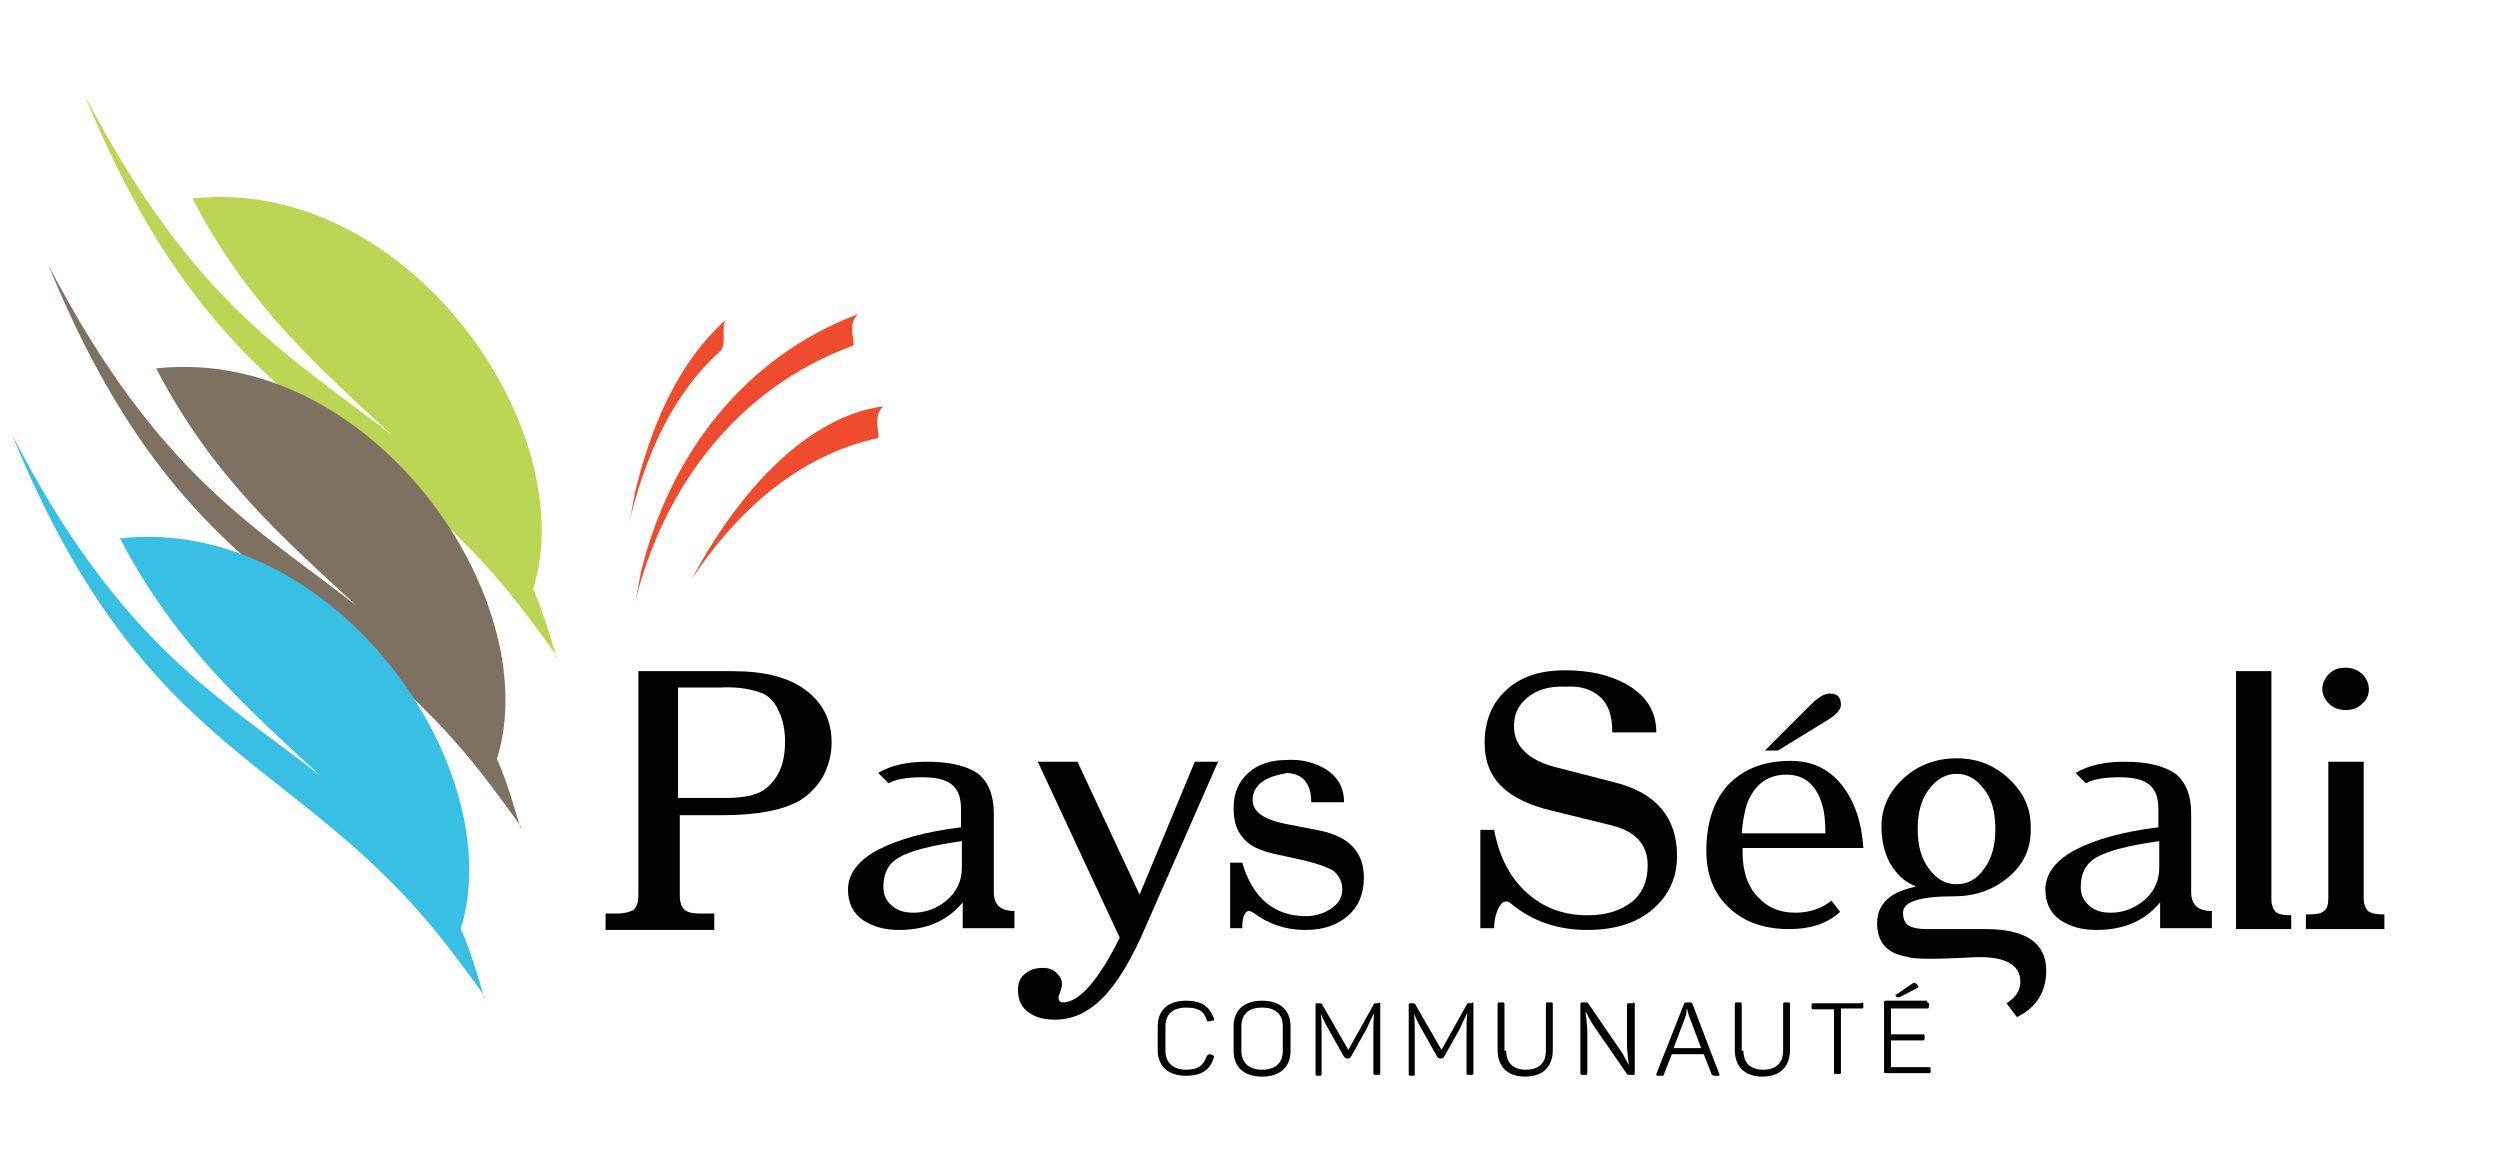 <?xml version="1.0" encoding="UTF-8"?> <svg xmlns="http://www.w3.org/2000/svg" xmlns:xlink="http://www.w3.org/1999/xlink" version="1.1" id="Calque_1" x="0px" y="0px" viewBox="0 0 289.8 135.9" style="enable-background:new 0 0 289.8 135.9;" xml:space="preserve"> <style type="text/css"> .st0{fill:#BBD654;} .st1{fill:#7E7161;} .st2{fill:#38BFE3;} .st3{fill:#EF4B2E;} </style> <g> <path d="M134.2,119c0-1.9,1.2-3,3.3-3c1.8,0,2.7,0.7,3.2,2c0.1,0.2,0,0.3-0.1,0.3l-0.4,0.1c-0.2,0-0.3,0-0.3-0.1 c-0.3-1.1-1-1.5-2.4-1.5c-1.6,0-2.4,0.8-2.4,2.2v2.8c0,1.4,0.9,2.2,2.4,2.2c1.4,0,2-0.5,2.4-1.6c0.1-0.1,0.2-0.2,0.3-0.2l0.4,0.1 c0.1,0.1,0.2,0.2,0.1,0.3c-0.4,1.4-1.4,2.1-3.2,2.1c-2.1,0-3.3-1.1-3.3-3V119z"></path> <path d="M143,119c0-1.9,1.2-3,3.3-3c2.1,0,3.3,1.1,3.3,3v2.8c0,1.9-1.2,3-3.3,3c-2.1,0-3.3-1.1-3.3-3V119z M148.7,119 c0-1.4-0.8-2.2-2.4-2.2c-1.6,0-2.4,0.8-2.4,2.2v2.8c0,1.4,0.9,2.2,2.4,2.2c1.6,0,2.4-0.8,2.4-2.2V119z"></path> <path d="M159.8,116.2c0.2,0,0.2,0.1,0.2,0.2v8c0,0.2-0.1,0.2-0.2,0.2h-0.4c-0.2,0-0.2-0.1-0.2-0.2l0-4.9c0-0.7,0-1.4,0.1-2.1h0 c-0.3,0.6-0.6,1.2-0.9,1.9l-1.8,3.2c-0.1,0.1-0.1,0.2-0.3,0.2h-0.2c-0.1,0-0.2-0.1-0.3-0.2l-1.8-3.2c-0.3-0.5-0.6-1.1-0.9-1.8h0 c0.1,0.7,0.1,1.4,0.1,2.1v4.9c0,0.2-0.1,0.2-0.2,0.2h-0.3c-0.2,0-0.2-0.1-0.2-0.2v-8c0-0.2,0.1-0.2,0.2-0.2h0.3 c0.2,0,0.3,0.1,0.3,0.2l3,5.2l2.9-5.2c0.1-0.2,0.1-0.2,0.3-0.2H159.8z"></path> <path d="M170.6,116.2c0.2,0,0.2,0.1,0.2,0.2v8c0,0.2-0.1,0.2-0.2,0.2h-0.4c-0.2,0-0.2-0.1-0.2-0.2l0-4.9c0-0.7,0-1.4,0.1-2.1h0 c-0.3,0.6-0.6,1.2-0.9,1.9l-1.8,3.2c-0.1,0.1-0.1,0.2-0.3,0.2h-0.2c-0.1,0-0.2-0.1-0.3-0.2l-1.8-3.2c-0.3-0.5-0.6-1.1-0.9-1.8h0 c0.1,0.7,0.1,1.4,0.1,2.1v4.9c0,0.2-0.1,0.2-0.2,0.2h-0.3c-0.2,0-0.2-0.1-0.2-0.2v-8c0-0.2,0.1-0.2,0.2-0.2h0.3 c0.2,0,0.3,0.1,0.3,0.2l3,5.2l2.9-5.2c0.1-0.2,0.1-0.2,0.3-0.2H170.6z"></path> <path d="M174.6,121.8c0,1.4,0.8,2.2,2.3,2.2c1.5,0,2.3-0.8,2.3-2.2v-5.4c0-0.2,0.1-0.2,0.2-0.2h0.4c0.2,0,0.2,0.1,0.2,0.2v5.3 c0,1.9-1.1,3.1-3.2,3.1c-2.1,0-3.2-1.2-3.2-3.1v-5.3c0-0.2,0.1-0.2,0.2-0.2h0.4c0.2,0,0.2,0.1,0.2,0.2V121.8z"></path> <path d="M189.3,116.2c0.2,0,0.2,0.1,0.2,0.2v8c0,0.2-0.1,0.2-0.2,0.2h-0.4c-0.1,0-0.2,0-0.3-0.1l-3.8-5.5c-0.2-0.3-0.4-0.6-0.6-1 c-0.2-0.4-0.3-0.6-0.4-0.7h0c0,0.1,0,0.3,0.1,0.8c0,0.5,0.1,0.9,0.1,1.3v5c0,0.2-0.1,0.2-0.2,0.2h-0.4c-0.2,0-0.2-0.1-0.2-0.2v-8 c0-0.2,0.1-0.2,0.2-0.2h0.4c0.1,0,0.2,0,0.3,0.1l3.7,5.4c0.2,0.3,0.4,0.6,0.6,1c0.2,0.4,0.4,0.7,0.4,0.8h0c0-0.1,0-0.4-0.1-0.9 c0-0.5-0.1-1-0.1-1.3v-4.8c0-0.2,0.1-0.2,0.2-0.2H189.3z"></path> <path d="M199.3,124.5c0.1,0.2,0,0.2-0.2,0.2h-0.3c-0.3,0-0.4-0.1-0.4-0.2l-0.9-2.3h-3.7l-0.9,2.3c0,0.2-0.1,0.2-0.4,0.2h-0.3 c-0.2,0-0.2-0.1-0.2-0.2l3.2-8.1c0-0.1,0.1-0.2,0.3-0.2h0.4c0.2,0,0.3,0.1,0.3,0.2L199.3,124.5z M195.8,117.8 c-0.1-0.3-0.2-0.6-0.2-0.8h-0.1c0,0.3,0,0.5-0.1,0.8l-1.4,3.7h3.2L195.8,117.8z"></path> <path d="M202.1,121.8c0,1.4,0.8,2.2,2.3,2.2c1.5,0,2.3-0.8,2.3-2.2v-5.4c0-0.2,0.1-0.2,0.2-0.2h0.4c0.2,0,0.2,0.1,0.2,0.2v5.3 c0,1.9-1.1,3.1-3.2,3.1c-2.1,0-3.2-1.2-3.2-3.1v-5.3c0-0.2,0.1-0.2,0.2-0.2h0.4c0.2,0,0.2,0.1,0.2,0.2V121.8z"></path> <path d="M215.8,116.2c0.2,0,0.2,0.1,0.2,0.2v0.3c0,0.2-0.1,0.2-0.2,0.2h-2.4v7.4c0,0.2-0.1,0.2-0.2,0.2h-0.4 c-0.2,0-0.2-0.1-0.2-0.2V117h-2.4c-0.2,0-0.2-0.1-0.2-0.2v-0.3c0-0.2,0.1-0.2,0.2-0.2H215.8z"></path> <path d="M223.4,116.2c0.2,0,0.2,0.1,0.2,0.2v0.3c0,0.2-0.1,0.2-0.2,0.2h-4.2v3h3.7c0.2,0,0.2,0.1,0.2,0.2v0.3 c0,0.2-0.1,0.2-0.2,0.2h-3.7v3.1h4.4c0.2,0,0.2,0.1,0.2,0.2v0.3c0,0.2-0.1,0.2-0.2,0.2h-5c-0.2,0-0.2-0.1-0.2-0.2v-8 c0-0.2,0.1-0.2,0.2-0.2H223.4z M221.7,114c0.2-0.1,0.3-0.1,0.4,0l0.2,0.2c0.1,0.1,0.1,0.2,0,0.3l-2.1,1.1c-0.1,0-0.2,0-0.3,0 l-0.1-0.1c-0.1-0.1-0.1-0.2,0-0.2L221.7,114z"></path> </g> <g> <path d="M73.9,77.8h11c3.7,0,6.5,0.7,8.5,2.2s3,3.5,3,6.1c0,1.5-0.4,2.8-1.1,4.1c-0.7,1.1-1.6,2-2.6,2.6c-1.9,1.1-4.9,1.7-9.1,1.7 h-4.8v9.3c0,0.8,0.2,1.4,0.6,1.7c0.4,0.3,1,0.4,1.9,0.4h1.5v1.9H70.2v-1.9h1.3c0.9,0,1.5-0.2,1.9-0.4c0.4-0.3,0.6-0.9,0.6-1.7V77.8 z M78.6,92.5h5.5c2,0,3.5-0.3,4.4-0.9c1.7-1.2,2.5-3,2.5-5.6c0-1.3-0.2-2.5-0.7-3.5c-0.5-1.2-1.3-2-2.4-2.3 c-1.2-0.4-2.7-0.6-4.5-0.5h-4.8V92.5z"></path> <path d="M104.2,107.8c-1.7,0-3-0.4-4.1-1.1c-1.2-0.8-1.8-2-1.8-3.6c0-1.8,1.2-3.4,3.5-4.6c2.3-1.2,5.5-2.1,9.6-2.6v-2.1 c0-1.3-0.3-2.2-1-2.8c-0.7-0.6-1.8-0.9-3.5-0.9c-1.7,0-3,0.2-3.9,0.7l-1.2-1.2c1.5-0.9,3.4-1.3,5.7-1.3c2.7,0,4.6,0.5,5.9,1.4 c1.2,1,1.8,2.5,1.8,4.6c0,0.7,0,2.2,0,4.7c0,2.4,0,3.9,0,4.4c0,1.5,0.8,2.2,2.4,2.2l0,2h-6v-3C109.8,106.8,107.3,107.8,104.2,107.8 z M111.5,97.5c-3.5,0.5-5.9,1.1-7.3,1.9c-1.2,0.7-1.8,1.8-1.8,3.4c0,0.9,0.3,1.6,1,2.2c0.7,0.6,1.5,0.8,2.5,0.8 c1.4,0,2.7-0.5,3.8-1.4c1.2-1,1.8-2.3,1.8-3.8V97.5z"></path> <path d="M124.9,88.3l7.2,15.4l6.4-15.4h2.7l-8.3,18.9c-1.7,4-3.4,6.8-5.1,8.5c-1.7,1.7-3.5,2.5-5.5,2.5c-1.3,0-2.3-0.3-3-0.8 c-0.9-0.6-1.3-1.5-1.3-2.7c0-0.8,0.3-1.4,0.8-1.8c0.6-0.5,1.2-0.7,2.1-0.7c0.7,0,1.2,0.2,1.6,0.6c0.4,0.4,0.6,0.8,0.6,1.3 c0,0.3-0.1,0.6-0.2,0.9c-0.1,0.3-0.2,0.5-0.2,0.6c0,0.4,0.2,0.6,0.5,0.6c1.9,0,4.1-2.5,6.6-7.5l-9.5-20.4H124.9z"></path> <path d="M146.5,90.5c-0.8,0.5-1.3,1.3-1.3,2.2c0,1.4,1.3,2.3,3.8,2.8l4.1,0.8c3.3,0.7,5,2.5,5,5.4c0,1.9-0.6,3.4-1.9,4.5 s-2.9,1.6-4.9,1.6c-2.3,0-4.3-0.7-6-2c-0.2-0.1-0.4-0.2-0.5-0.2c-0.5,0-0.8,0.7-0.8,2h-1.4v-7.6h1.4c1.2,4.1,3.7,6.2,7.4,6.2 c1,0,2-0.3,2.8-0.8c0.9-0.6,1.4-1.3,1.4-2.3c0-0.9-0.4-1.7-1.1-2.2c-0.7-0.4-1.8-0.8-3.5-1.2l-3.2-0.7c-1.8-0.4-3.1-1-3.8-2 c-0.7-0.8-1-1.9-1-3.4c0-1.7,0.6-3,1.7-4c1.1-1,2.6-1.5,4.4-1.5c1.6-0.1,3,0.2,4.3,0.9c1.6,0.9,2.4,2.2,2.4,4H152 c0-2.2-1-3.3-2.8-3.4C148.2,89.8,147.3,90,146.5,90.5z"></path> <path d="M176.9,81c-1,0.9-1.4,1.9-1.4,3.2c0,2.3,1.7,4,5.1,4.8l6.6,1.7c4.8,1.2,7.2,4.1,7.2,8.5c0,2.5-0.9,4.5-2.7,6.1 c-1.9,1.7-4.5,2.5-7.7,2.5c-3.4,0-6.4-1-8.9-3.1c-0.2-0.2-0.4-0.2-0.5-0.2c-0.4,0-0.7,0.3-1,1c-0.3,0.7-0.4,1.4-0.4,2.1h-1.6V96.2 h1.6c0.6,3.2,1.9,5.6,3.8,7.3c1.9,1.7,4.2,2.6,7,2.6c2.1,0,3.8-0.5,5.1-1.5c1.3-1,1.9-2.5,1.9-4.3c0-2.4-1.4-3.9-4.1-4.6l-6.9-1.7 c-2.6-0.6-4.5-1.5-5.8-2.7c-1.4-1.3-2.1-3-2.1-5.2c0-2.6,0.9-4.7,2.6-6.2c1.7-1.5,3.9-2.2,6.7-2.2c2.8,0,5.1,0.5,7.1,1.6 c2.3,1.3,3.5,3.1,3.5,5.6h-5.1c0-2-0.5-3.3-1.4-4.1c-1-0.9-2.3-1.3-3.9-1.2C179.5,79.5,178,80,176.9,81z"></path> <path d="M213.3,105.7c-1.5,1.4-3.5,2-5.9,2c-2.9,0-5.2-0.8-7-2.5c-1.8-1.7-2.6-3.9-2.6-6.6c0-3.3,0.9-5.9,2.6-7.7 c1.8-1.8,4.1-2.7,7.2-2.7c2.4,0,4.4,0.9,5.9,2.8c1.5,1.9,2.3,4.3,2.5,7.3H202v0.5c0,2.2,0.6,4,1.8,5.2c1.1,1.2,2.5,1.8,4.3,1.8 c1.7,0,3.1-0.5,4.2-1.4L213.3,105.7z M211.6,96.6c0-1.3-0.1-2.5-0.4-3.4c-0.7-2.3-2.1-3.4-4.1-3.4c-2.2,0-3.7,1.1-4.6,3.4 c-0.3,1-0.5,2.1-0.6,3.4H211.6z M206.1,87l5.7-3.5c1-0.6,1.6-1.2,1.6-1.8c0-0.9-0.4-1.3-1.3-1.3c-0.6,0-1.3,0.4-2.1,1.2l-5.4,5.4 H206.1z"></path> <path d="M232.8,101.7c-1.8,1.5-3.9,2.2-6.3,2.2c-3.9,0-5.9,0.6-5.9,1.9c0,0.7,0.2,1.1,0.5,1.4c0.4,0.3,1.2,0.5,2.2,0.5h6.9 c4.6,0,7,1.6,7,4.8c0,2.4-1.1,4.3-3.4,5.4l-1.2-1.6c1.1-0.7,1.6-1.5,1.6-2.5c0-2.1-2-3.1-6-2.8c-4,0.2-6.4,0.2-7.2-0.1 c-2.3-0.4-3.4-1.7-3.4-3.9c0-2.2,1.5-3.6,4.4-4.2v-0.1c-1.3-0.5-2.2-1.4-3-2.8c-0.6-1.2-0.9-2.6-0.9-4.1c0-2.2,0.9-4.1,2.7-5.7 c1.7-1.5,3.8-2.2,6-2.2c2.4,0,4.4,0.8,6.1,2.4c1.7,1.6,2.5,3.4,2.5,5.5C235.5,98.3,234.6,100.2,232.8,101.7z M230,91.5 c-0.9-1.2-1.9-1.8-3.2-1.8c-1.2,0-2.3,0.6-3.2,1.8c-0.9,1.2-1.3,2.7-1.3,4.6c0,1.9,0.4,3.4,1.3,4.6c0.9,1.2,1.9,1.8,3.2,1.8 c1.3,0,2.4-0.6,3.2-1.8c0.9-1.2,1.3-2.7,1.3-4.6C231.3,94.2,230.9,92.6,230,91.5z"></path> <path d="M243,107.8c-1.7,0-3-0.4-4.1-1.1c-1.2-0.8-1.8-2-1.8-3.6c0-1.8,1.2-3.4,3.5-4.6c2.3-1.2,5.5-2.1,9.6-2.6v-2.1 c0-1.3-0.3-2.2-1-2.8c-0.7-0.6-1.8-0.9-3.5-0.9c-1.7,0-3,0.2-3.9,0.7l-1.2-1.2c1.5-0.9,3.4-1.3,5.7-1.3c2.7,0,4.6,0.5,5.9,1.4 c1.2,1,1.8,2.5,1.8,4.6c0,0.7,0,2.2,0,4.7c0,2.4,0,3.9,0,4.4c0,1.5,0.8,2.2,2.4,2.2l0,2h-6v-3C248.6,106.8,246.1,107.8,243,107.8z M250.3,97.5c-3.5,0.5-5.9,1.1-7.3,1.9c-1.2,0.7-1.8,1.8-1.8,3.4c0,0.9,0.3,1.6,1,2.2c0.7,0.6,1.5,0.8,2.5,0.8 c1.4,0,2.7-0.5,3.8-1.4c1.2-1,1.8-2.3,1.8-3.8V97.5z"></path> <path d="M259.2,77.8h4.1v26.4c0,0.7,0.2,1.2,0.5,1.5c0.3,0.3,1,0.4,1.8,0.4v1.6h-6.4V77.8z"></path> <path d="M270,88.3h4v15.8c0,0.7,0.2,1.2,0.5,1.5c0.4,0.3,1,0.4,1.9,0.4h0v1.7h-9.1V106h0.3c0.9,0,1.5-0.1,1.8-0.4 c0.4-0.3,0.5-0.8,0.5-1.6V88.3z M271.9,77.4c0.7,0,1.3,0.2,1.9,0.7c0.5,0.5,0.8,1.1,0.8,1.8c0,0.7-0.3,1.3-0.8,1.7 c-0.5,0.5-1.1,0.7-1.9,0.7c-0.7,0-1.4-0.2-1.9-0.7c-0.5-0.5-0.8-1.1-0.8-1.7c0-0.7,0.3-1.3,0.8-1.8 C270.5,77.6,271.1,77.4,271.9,77.4z"></path> </g> <path class="st0" d="M61.8,68.3c5.8-18.5-14.5-48-39.5-45.3c6.6,12.7,14.9,19.8,23.2,27.5c-11.3-8.9-23-15-35.7-39.5 c15.7,38.4,33.6,36.9,51.1,60.1c4.7,6.2,3.6,5.1,3.6,5.1C62.8,70.2,61.8,68.3,61.8,68.3z"></path> <path class="st1" d="M57.6,88C63.4,69.4,43,40,18.1,42.7c6.6,12.7,14.9,19.8,23.2,27.5c-11.3-8.9-23-15-35.7-39.5 c15.7,38.4,33.6,36.9,51.1,60.1c4.7,6.2,3.6,5.1,3.6,5.1C58.6,89.9,57.6,88,57.6,88z"></path> <path class="st2" d="M53.4,107.7c5.8-18.5-14.5-48-39.5-45.3C20.5,75,28.7,82.1,37.1,89.9C25.8,81,14,74.9,1.4,50.4 c15.7,38.4,33.6,36.9,51.1,60.1c4.7,6.2,3.6,5.1,3.6,5.1C54.4,109.5,53.4,107.7,53.4,107.7z"></path> <g> <path class="st3" d="M73.6,69.9C76.9,56.4,85.5,45,98.8,40.1c0.6-0.2-0.8-2.4,0.7-3.7c-13.3,5-21.9,16.4-25.2,29.9 C74.1,67.5,73.8,69,73.6,69.9L73.6,69.9z"></path> </g> <g> <path class="st3" d="M72.9,60.7c1.8-7.4,4.8-14.8,10.6-20c0.8-0.7,0-3,0.7-3.7c-5.8,5.2-8.8,12.7-10.6,20.1 C73.4,58.3,73.1,59.9,72.9,60.7L72.9,60.7z"></path> </g> <g> <path class="st3" d="M80.2,67.1c5.1-7.7,12.3-14.3,21.5-16.3c0.5-0.1-0.7-2.5,0.7-3.7C89.3,48.9,80.8,66.1,80.2,67.1L80.2,67.1z"></path> </g> </svg> 